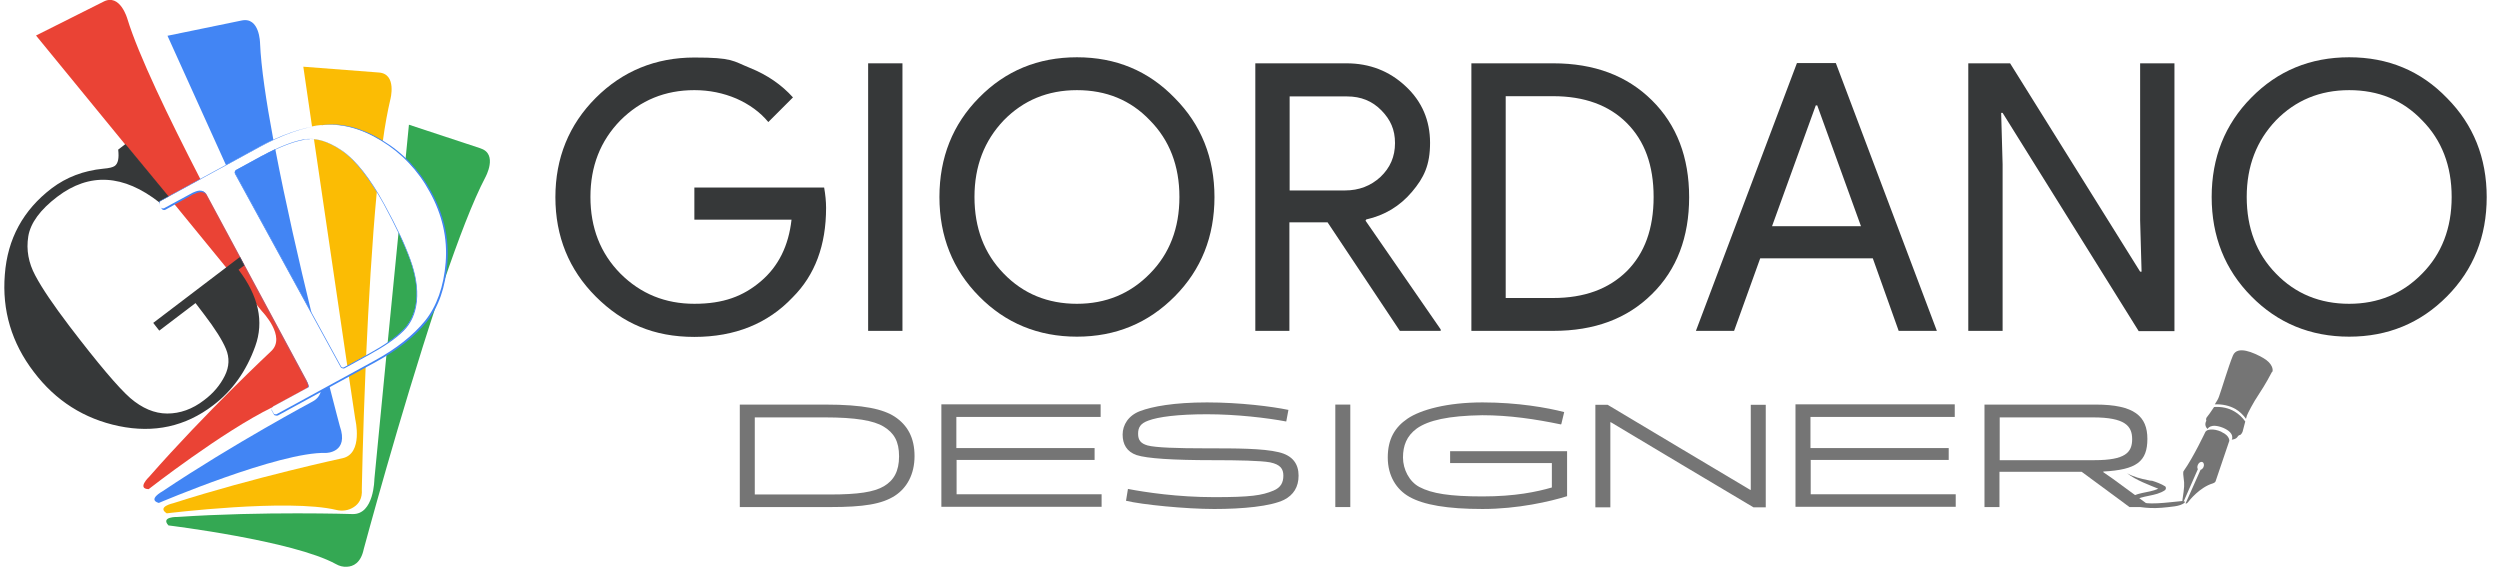 <svg xmlns="http://www.w3.org/2000/svg" xmlns:i="http://ns.adobe.com/AdobeIllustrator/10.0/" id="Logo" viewBox="0 0 1034.4 234.4"><g id="Symbol"><g id="Brown"><path d="M176.2,132.9c-4,5-9.5,9.6-16.3,13.9l-5,51.5s-.1,14.6-9,14.4c0,0-37.1-1.2-72.5,1.2,0,0-7.1-.2-3.7,3.5,0,0,51.7,6.3,69.3,16,1.4.8,2.9,1.2,4.5,1.1,2.6-.1,5.8-1.5,7-7.3,0,0,14.8-55.1,30.1-101.3-1.2,2.6-2.6,5-4.3,7.1Z" fill="#34a853"></path><path d="M172.3,124.3c.5-5.1-.4-10.7-2.6-16.8-1.2-3.3-2.8-7.1-4.8-11.3l-4.5,45.6c2.5-1.7,4.7-3.5,6.4-5.2,3.2-3.2,5-7.3,5.5-12.3Z" fill="#34a853"></path><path d="M198.9,61.4l-29.7-9.8-1.4,14.2c4,3.9,7.5,8.4,10.3,13.6,5.2,9.5,7.4,19.2,6.6,29.3-.2,3.1-.7,5.9-1.3,8.6,6.2-18.2,12.3-34.2,17.4-43.9,0,0,5.4-9.7-2-12Z" fill="#34a853"></path></g><g id="Grey"><path d="M155.9,79.4c-5-8.2-9.9-14-14.7-17.2-4-2.7-7.8-4.3-11.3-4.6l13.8,93.8,7.8-4.3c1-21.8,2.4-46.5,4.4-67.7Z" fill="#fbbc04"></path><path d="M151.3,151.6l-7,3.8,2.7,18.1s3.4,14.2-5.3,16.1c0,0-36.3,7.8-70,18.6,0,0-7,1.5-2.7,4.2,0,0,50.2-6.2,70.2-1.4,2.5.6,5.1.2,7.2-1.2,2-1.3,3.6-3.5,3.3-7.4,0,0,.4-22.3,1.6-50.9Z" fill="#fbbc04"></path><path d="M133.1,51.8c8-1,16.3,1.1,24.9,6.4.1,0,.3.2.4.2.9-6.7,2-12.5,3.1-17.2,0,0,2.9-10.7-4.8-11.2l-31.2-2.4,3.6,24.7c1.3-.3,2.7-.5,4-.6Z" fill="#fbbc04"></path></g><g id="Blue"><path d="M108.5,64.4l-10.8,5.9c-.5.3-.7.9-.4,1.4l31.6,57.8c-5.1-20.9-10.8-45.8-15-67.8-1.7.8-3.5,1.7-5.3,2.7Z" fill="#4285f4"></path><path d="M136.4,159.8l-3.6,1.9c-.4,1.8-1.4,3.3-3.4,4.4,0,0-32.8,17.5-62.2,37.2,0,0-6.3,3.4-1.5,4.8,0,0,50-21.3,69.2-20.7,0,0,9.6,0,5.7-11.1,0,0-1.7-6.3-4.3-16.5Z" fill="#4285f4"></path><path d="M107.2,60.8c2-1.1,3.9-2.1,5.9-3-3-16-5.1-30.3-5.5-39.9,0,0-.1-11.1-7.7-9.4l-30.6,6.3,24.2,53.5,13.7-7.5Z" fill="#4285f4"></path></g><g id="Red"><path d="M82.9,74.1c-13.2-25.6-25.6-51.3-30.2-66.3,0,0-3-10.7-9.9-7.1L14.9,14.7l54.6,66.7,13.4-7.3Z" fill="#ea4335"></path><path d="M112.9,168.2l11.8-6.4c3.4-2,3.3-1.2,2.7-3.2,0,0-1.1-2.1,0-.2l-41.9-77.9c-1.4-2.4-4.1-1.1-5.4-.5,0,0,0,0,0,0l-8,4.4,36.3,44.4s10.2,10.5,3.8,16.5c0,0-27.1,25.3-50.5,52,0,0-5.2,4.9-.2,5.1,0,0,30.5-23.8,51.2-33.9,0,0,.2-.2.3-.2Z" fill="#ea4335"></path></g><path id="G" d="M101.2,109.9l-1.9-3.6-35.9,27.3,2.5,3.2,15-11.4,3.5,4.6c4.6,6,7.6,10.8,9.1,14.4,1.5,3.6,1.4,7.3-.5,11.1-1.9,3.8-4.7,7.2-8.6,10.1-4.8,3.7-9.9,5.5-15.2,5.5-5.3,0-10.4-2.2-15.3-6.4-4.9-4.3-13.3-14.2-25.2-29.8-6.6-8.7-11.3-15.6-14.1-20.9-2.8-5.2-3.8-10.6-2.9-16.2.9-5.5,4.9-11,12-16.4,13.3-10.1,27.4-9.3,42.3,2.4,0-.3.2-.6.5-.7l3.3-1.8-17.9-21.7-3,2.3c.4,3.5,0,5.8-1.5,6.8-.7.5-2.2.9-4.7,1.1-8.1.8-15.2,3.5-21.3,8.1C9.6,86.9,3.1,98.8,2,113.6c-1.2,14.8,2.8,28.3,12,40.3,9,11.9,20.8,19.4,35.2,22.4,14.5,3,27.5.2,39-8.6,7.9-6,13.7-14.1,17.4-24.4,3.7-10.2,1.4-20.8-6.9-31.7l2.4-1.8Z" fill="#363839"></path><g id="D"><path d="M114.2,171.9c-.1,0-.2,0-.3,0-.3,0-.5-.3-.7-.6l-.8-1.5c-.3-.6,0-1.3.5-1.6l11.8-6.4c.8-.5,1.5-.8,1.9-1q1.2-.6.8-1.6c0-.1,0-.3-.1-.4,0,0-.1-.3-.3-.5,0-.2-.2-.3-.2-.4,0,0,0,0,0,0h0s-41.4-77.1-41.4-77.1c-1.3-2.2-3.8-1.1-5.1-.5h-.2c0,0-11.7,6.5-11.7,6.5-.3.1-.6.2-.9,0-.3,0-.5-.3-.7-.6l-.8-1.5c-.1-.3-.2-.6,0-.9,0-.3.3-.5.6-.7l40.9-22.3c9.2-5,17.9-8.1,25.9-9.1,8-1,16.4,1.2,24.9,6.4,8.6,5.2,15.4,12.4,20.2,21.3,5.2,9.4,7.4,19.3,6.6,29.4-.8,10.1-3.6,18.2-8.5,24.3-4.9,6.1-11.9,11.6-21,16.6l-40.6,22.2c-.2,0-.4.1-.6.1ZM127.4,158.4c0,.1,0,.2,0,.2h0c0,.2,0,.3.1.4.4,1.2.4,1.2-1,1.9-.5.2-1.1.6-1.9,1l-11.8,6.4c-.4.2-.6.8-.4,1.2l.8,1.5c.1.2.3.4.5.4.2,0,.5,0,.7,0l40.6-22.2c9-4.9,16-10.5,20.9-16.5,4.8-6,7.7-14.1,8.5-24.1.8-10-1.4-19.8-6.6-29.2-4.8-8.9-11.6-16-20.1-21.2-8.5-5.2-16.8-7.3-24.8-6.4-8,1-16.6,4-25.8,9l-40.9,22.3c-.2.1-.4.3-.4.5s0,.5,0,.7l.8,1.5c.1.2.3.4.5.4.2,0,.5,0,.7,0l12-6.5c1.4-.6,4-1.8,5.4.6l41.9,77.9h0ZM141.9,152.4c-.4,0-.8-.2-1-.6l-43.7-79.9c-.1-.3-.2-.6,0-.9,0-.3.3-.5.6-.7l10.8-5.9c6.5-3.5,12.2-5.8,16.9-6.7,4.8-.9,10.1.6,15.9,4.5,5.7,3.9,11.7,11.4,17.7,22.4,5,9.1,8.6,16.8,10.8,23,2.2,6.1,3.1,11.8,2.6,16.9-.5,5.1-2.3,9.2-5.5,12.4-3.2,3.2-7.9,6.4-13.9,9.7l-10.6,5.8c-.2,0-.4.1-.6.1ZM128.2,57.6c-.9,0-1.8,0-2.7.3-4.7.9-10.4,3.2-16.9,6.7l-10.8,5.9c-.2.1-.4.3-.4.5s0,.5,0,.7l43.7,79.9c.2.4.8.6,1.2.4l10.6-5.8c6-3.3,10.6-6.5,13.8-9.7,3.2-3.1,5-7.3,5.5-12.3.5-5-.4-10.6-2.6-16.8-2.2-6.1-5.9-13.8-10.8-22.9-6-10.9-11.9-18.4-17.6-22.3-4.6-3.1-9-4.7-12.9-4.7Z" fill="#4285f4"></path></g></g><g><g id="Designer"><g><path d="M940.2,153.9c.4-.8.2-3.5-3.8-5.8-3.9-2.2-10.7-5.3-12.5-1-1.8,4.3-4.8,14.4-5.7,16.8-.3,1-1,2.2-1.8,3.4,3.1-.1,6,.5,8.5,1.9,1.7,1,3.2,2.4,4.4,4.1.2-.6.3-1.1.4-1.4.3-.8,2.5-5.2,5-8.9,2.5-3.7,5-8.4,5.4-9.2Z" fill="#757575"></path><path d="M923.3,181.9s1.9,0,2.6-1.3c0,0,.3-.5.8-.6.5,0,1-.9,1.2-1.4.1-.4.7-2.7,1.1-4.2-1.2-1.7-2.7-3.1-4.4-4.1-2.5-1.5-5.4-2.1-8.5-1.9-1.2,1.9-2.5,3.6-2.9,4.1-.7.8-.3,1.6-.3,1.6,0,0-1.2,1.8.5,3.4,0,0,1.1-2.6,6.4-.5,5.2,2.2,3.6,5,3.6,5Z" fill="#757575"></path><path d="M919,178.6c-3.2-1.4-5.9-1-6.5.1,0,0-5,10.6-9,16.2,0,0-.4.2,0,2.9.4,2.6.3,3.8-.5,9.1,0,0,0,.2,0,.4-6.8.6-13.7,1.9-20.3,0,3.8-2.5,9.2-1.8,13.1-4.5.5-.4.5-1.3,0-1.6-1.6-1-3.5-1.7-5.4-2.3,0,0-.2,0-.3,0-.4,0-.8-.1-1.2-.2-3.1-.6-6.2-1.4-8.8-2.9,3.4,2.8,9.7,5.1,12.9,6.4-4.2,2-9.4,1.2-13,4.8-.5.5-.5,1.6.3,1.8,8,1.7,11.2,1.8,19.5.7,3.7-.5,5.1-2.2,3.8-2,0,0,0,0-.1,0l5.9-13.4c-.3-.4-.3-1.1,0-1.8.4-.9,1.2-1.4,1.9-1.1.6.3.8,1.2.4,2.1-.3.6-.8,1-1.2,1.1l-6.2,13.9s.4.3,1-.5c.6-.8,4.9-6.2,10.3-7.8,0,0,.9-.3,1.1-.8l5.7-16.8s.2-2.1-3.1-3.6Z" fill="#757575"></path></g><g><path d="M306.1,167.4h35.3c16.1,0,24,1.9,28.8,5,5.3,3.5,8.2,8.7,8.2,16.3s-3.2,13.2-8.1,16.4c-5.4,3.5-13,4.7-26.7,4.7h-37.5v-42.4ZM312.3,204.6h31.1c11.7,0,18.2-1,22.3-3.4,4.1-2.4,6.3-6.2,6.3-12.4s-2.1-9.7-6.4-12.3c-4.1-2.5-11.6-3.8-24.4-3.8h-28.9v31.9Z" fill="#757575"></path><path d="M395.8,190.4v14.1h60v5.2h-66.3v-42.4h65.9v5.2h-59.7v12.9h57.2v4.9h-57.2Z" fill="#757575"></path><path d="M501.7,190.4c-16.4,0-27.1-.7-31.4-2.1-4.1-1.4-5.8-4.5-5.8-8.5s2.4-7.9,7.2-9.7c5-1.9,14-3.6,27.7-3.6s27,1.7,33.7,3.1l-.9,4.8c-7.9-1.5-20.6-3-32.8-3s-20.2,1.1-24.2,2.6c-3.4,1.2-4.3,2.9-4.3,5.5s1.1,4,3.9,4.8c3.3.9,12.1,1.2,24.4,1.2s23.3,0,29.9,1.6c5.9,1.4,8.2,5,8.2,9.7s-2.1,8-6,10c-5.5,2.7-17.1,3.8-28.9,3.8s-29.9-1.8-36.5-3.4l.8-4.9c7.3,1.4,20.6,3.4,35.7,3.4s19.7-.7,24.5-2.7c3.1-1.3,4.1-3.4,4.1-6.2s-1.2-4.6-5.5-5.5c-3.9-.7-13.1-.9-23.6-.9Z" fill="#757575"></path><path d="M558.7,209.8h-6.2v-42.4h6.2v42.4Z" fill="#757575"></path><path d="M645.8,175.6c-10.6-2.2-21.3-3.8-32.5-3.8-14,.2-22.3,2.1-27.1,5.5-4.2,3.1-5.7,7.1-5.7,12s2.6,10,6.8,12.2c5.1,2.7,12.5,3.9,26.1,3.9s22.4-1.9,28.7-3.7v-10.1h-42.1v-4.9h48.4v18.6c-7,2.2-20.4,5.3-35,5.3s-24.3-1.7-30.2-5c-5.4-3-9-8.7-9-16.3s2.9-12.5,8.2-16.1c5.5-3.7,16.4-6.7,31-6.7s26.9,2.2,33.8,4l-1.2,5Z" fill="#757575"></path><path d="M666.5,174.7h-.2v35.2h-6.2v-42.4h5.1c19.6,11.8,39.3,23.4,59,35.2h.2v-35.2h6.2v42.4h-5.1c-19.7-11.7-39.3-23.4-59-35.2Z" fill="#757575"></path><path d="M749.2,190.4v14.1h60v5.2h-66.3v-42.4h65.9v5.2h-59.7v12.9h57.2v4.9h-57.2Z" fill="#757575"></path><path d="M870.3,195.2v.2s2,1.4,3.9,2.7l15.4,11.3v.4h-8.5l-19.8-14.6h-34v14.6h-6.2v-42.4h46c16.1,0,21.4,4.9,21.4,14.2s-4.4,12.8-18.3,13.5ZM827.3,190.4h39.3c12.8,0,15.6-3.2,15.6-8.7s-3-9-16.2-9h-38.6v17.7Z" fill="#757575"></path></g></g><g><path d="M341.8,86c0,15.5-4.6,27.8-13.8,37-10.3,10.9-23.9,16.4-40.7,16.4s-29.7-5.6-40.8-16.7c-11.1-11.1-16.7-24.9-16.7-41.1s5.6-30,16.7-41.1c11.1-11.1,24.8-16.7,40.8-16.7s15.8,1.4,23,4.3c7.2,2.9,13.1,7,17.8,12.2l-10.2,10.2c-3.4-4.1-7.8-7.3-13.2-9.7-5.4-2.3-11.2-3.5-17.4-3.5-12.1,0-22.3,4.2-30.6,12.5-8.3,8.5-12.4,19-12.4,31.7s4.1,23.3,12.4,31.7c8.4,8.4,18.6,12.5,30.6,12.5s20.2-3.1,27.5-9.3c7.3-6.2,11.5-14.7,12.7-25.5h-40.2v-13.3h53.7c.5,2.9.8,5.7.8,8.4Z" fill="#363839"></path><path d="M373.4,136.9h-14.2V26.2h14.2v110.8Z" fill="#363839"></path><path d="M502.5,81.5c0,16.4-5.5,30.1-16.4,41.1-11,11.1-24.5,16.7-40.5,16.7s-29.6-5.6-40.5-16.7c-10.9-11-16.4-24.8-16.4-41.1s5.5-30.1,16.4-41.1c10.9-11.1,24.4-16.7,40.5-16.7s29.6,5.6,40.5,16.9c10.9,11,16.4,24.7,16.4,41ZM403.2,81.5c0,12.8,4,23.4,12.1,31.7,8.1,8.4,18.3,12.5,30.3,12.5s22.1-4.2,30.2-12.5c8.1-8.2,12.2-18.8,12.2-31.7s-4.1-23.5-12.2-31.7c-8-8.4-18.1-12.5-30.2-12.5s-22.2,4.2-30.3,12.5c-8,8.4-12.1,18.9-12.1,31.7Z" fill="#363839"></path><path d="M533.6,136.9h-14.2V26.2h37.7c9.6,0,17.8,3.2,24.5,9.5,6.8,6.3,10.1,14.2,10.1,23.4s-2.5,14.4-7.5,20.3c-5,5.9-11.3,9.7-18.9,11.4l-.3.5,31.1,45v.6h-16.9l-29.9-44.9h-15.8v44.9ZM533.6,39.8v39h22.9c5.8,0,10.7-1.9,14.7-5.6,4-3.8,6-8.4,6-14s-1.9-9.7-5.6-13.5c-3.8-3.9-8.5-5.8-14.2-5.8h-23.8Z" fill="#363839"></path><path d="M608.8,136.9V26.2h33.9c16.9,0,30.5,5.1,40.8,15.3,10.3,10.2,15.4,23.6,15.4,40.1s-5.1,30-15.4,40.1c-10.3,10.2-23.8,15.2-40.8,15.2h-33.9ZM623,39.8v83.5h19.6c12.9,0,23-3.7,30.5-11.1,7.4-7.4,11.1-17.6,11.1-30.7s-3.7-23.2-11.1-30.6c-7.4-7.4-17.6-11.1-30.5-11.1h-19.6Z" fill="#363839"></path><path d="M717.5,136.9h-15.8l41.8-110.8h16.1l41.8,110.8h-15.8l-10.7-30h-46.6l-10.8,30ZM751.3,43.6l-18.1,50h36.8l-18.1-50h-.6Z" fill="#363839"></path><path d="M828.6,136.9h-14.2V26.2h17.3l53.8,86.2h.6l-.6-21.3V26.2h14.2v110.8h-14.8l-56.3-90.3h-.6l.6,21.3v69Z" fill="#363839"></path><path d="M1028.9,81.5c0,16.4-5.5,30.1-16.4,41.1-11,11.1-24.5,16.7-40.5,16.7s-29.6-5.6-40.5-16.7c-10.9-11-16.4-24.8-16.4-41.1s5.5-30.1,16.4-41.1c10.9-11.1,24.4-16.7,40.5-16.7s29.6,5.6,40.5,16.9c10.9,11,16.4,24.7,16.4,41ZM929.6,81.5c0,12.8,4,23.4,12.1,31.7,8.1,8.4,18.3,12.5,30.3,12.5s22.1-4.2,30.2-12.5c8.1-8.2,12.2-18.8,12.2-31.7s-4.1-23.5-12.2-31.7c-8-8.4-18.1-12.5-30.2-12.5s-22.2,4.2-30.3,12.5c-8,8.4-12.1,18.9-12.1,31.7Z" fill="#363839"></path></g></g></svg>